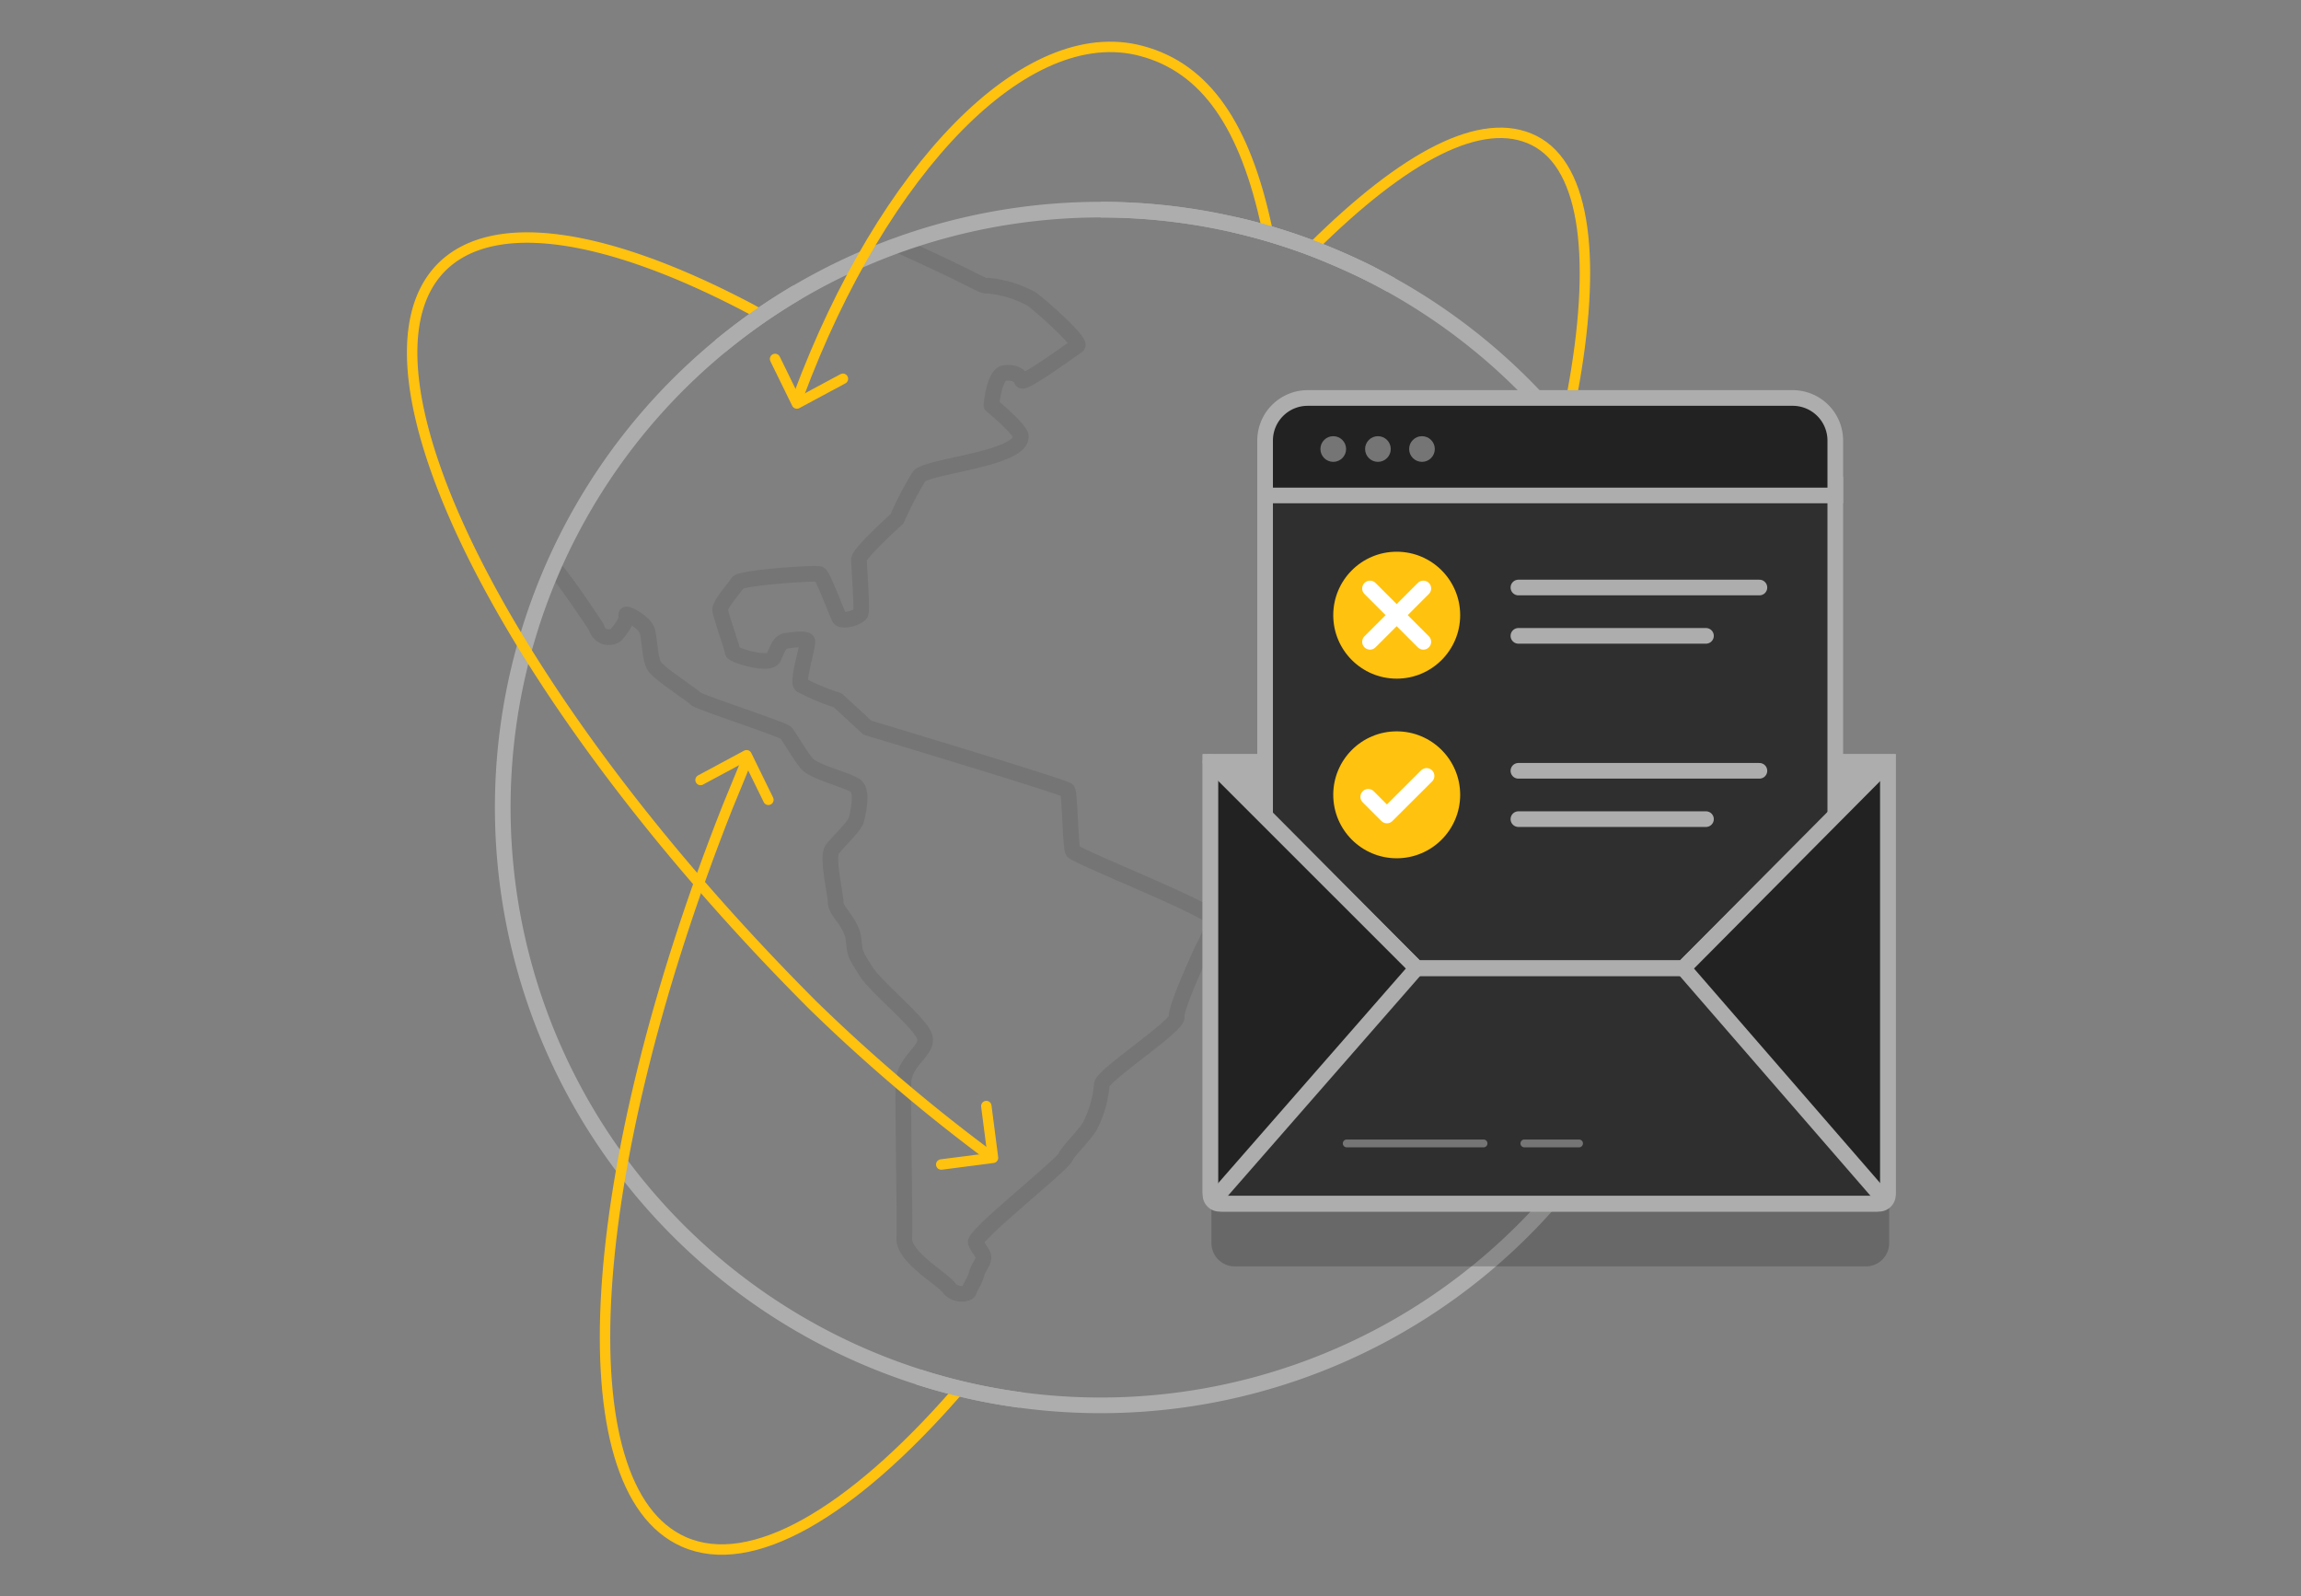 <svg xmlns="http://www.w3.org/2000/svg" viewBox="0 0 220.46 152.92"><rect x="0" y="0" width="220.46" height="152.92" fill="#808080" stroke="none"/><defs><style>.cls-1{isolation:isolate;}.cls-10,.cls-14,.cls-15,.cls-2,.cls-3,.cls-7,.cls-9{fill:none;}.cls-2,.cls-9{stroke:#757575;}.cls-10,.cls-14,.cls-2,.cls-7,.cls-9{stroke-linecap:round;stroke-linejoin:round;}.cls-11,.cls-14,.cls-2,.cls-3,.cls-5,.cls-7{stroke-width:1.5px;}.cls-11,.cls-3,.cls-5,.cls-7{stroke:#acadac;}.cls-11,.cls-3,.cls-5{stroke-miterlimit:10;}.cls-11,.cls-4,.cls-8{fill:#222223;}.cls-4{opacity:0.25;mix-blend-mode:multiply;}.cls-5{fill:#2f2f2f;}.cls-6{fill:#acadac;}.cls-9{stroke-width:0.75px;}.cls-10{stroke:#ffc20e;}.cls-12{fill:#757575;}.cls-13{fill:#ffc20e;}.cls-14{stroke:#fff;}</style></defs><title>network-reporting-dark-bg_2</title><g class="cls-1"><g id="Layer_2" data-name="Layer 2"><g id="artwork"><g id="Network-reporting_gray_bg" data-name="Network-reporting gray bg"><path class="cls-2" d="M86.05,23.46c8.66,3.91,7.76,3.91,8.66,3.91a11,11,0,0,1,4.12,1.27c.81.57,4.88,4.17,4.39,4.49s-5.16,3.73-5.32,3.32-.55-.8-1.61-.72-1.3,3.1-1.3,3.1,2.82,2.32,2.82,3c0,2.16-9,2.83-9.75,3.81a33.91,33.91,0,0,0-2.12,4.07s-3.64,3.26-3.64,3.91.33,4.73.16,5.14-1.82.9-2.06.41-1.55-4-1.88-4.16-7.49.33-7.82.81S69,57.9,69,58.39s1.19,3.74,1.19,4.06,3.51,1.39,3.91.57.58-1.54,1.23-1.63,1.79-.24,2,0-1,3.83-.57,4.24a21.76,21.76,0,0,0,3.51,1.47l2.84,2.62s18.92,5.68,19.16,6,.28,5.33.52,5.82S116,87.13,116.19,88s-1,3-1,3-2.61,5.62-2.45,6.44-7.1,5.57-7.18,6.47a10.4,10.4,0,0,1-1.15,4c-.73,1.14-1.87,2.12-2.36,3s-8.81,7.48-8.56,8.13.81,1.06.73,1.55-.49.82-.65,1.47-.65,1.3-.73,1.63-1.35.49-1.94-.33-4.34-2.93-4.26-4.72-.16-12.7-.08-14.91,2.53-3.09,2-4.48S83.9,94.58,82.93,93s-1-1.46-1.15-3-1.71-2.69-1.71-3.51-.89-4.4-.32-5.13,2.12-2.2,2.28-2.77.65-2.69,0-3.26S78,74,77.3,73.15s-1.71-2.61-2-2.94-8.48-3-8.64-3.26-3.59-2.44-4-3.18-.41-2.52-.65-3.34-2.2-1.87-2-1.47-.7,1.55-1,1.88a1.21,1.21,0,0,1-1.86-.73s-2.52-3.86-4-5.63"/><path class="cls-3" d="M148.76,114.85a57.28,57.28,0,1,1-1.17-76.28"/><path class="cls-4" d="M181,79v40.11a2.22,2.22,0,0,1-2.21,2.22H118.29a2.23,2.23,0,0,1-2.22-2.22V79Z"/><path class="cls-5" d="M175.88,73h5v41.48a.85.85,0,0,1-.85.85h-63.2a.85.85,0,0,1-.85-.85V73h5.59"/><polygon class="cls-6" points="121.21 73.01 116.34 73.01 120.92 77.59 121.21 73.01"/><polygon class="cls-6" points="175.88 73.01 180.83 73.01 175.84 78.2 175.88 73.01"/><polyline class="cls-5" points="175.84 45.7 175.84 78.2 161.28 92.76 135.72 92.76 121.21 78.16 121.21 45.7"/><line class="cls-7" x1="145.48" y1="56.29" x2="168.57" y2="56.29"/><line class="cls-7" x1="145.48" y1="60.92" x2="163.45" y2="60.92"/><line class="cls-7" x1="145.48" y1="73.85" x2="168.57" y2="73.85"/><line class="cls-7" x1="145.48" y1="78.48" x2="163.45" y2="78.48"/><polygon class="cls-8" points="161.28 92.76 180.87 73.01 180.87 115.34 161.28 92.76"/><polygon class="cls-8" points="135.81 92.76 116.21 73.01 116.21 115.34 135.81 92.76"/><line class="cls-3" x1="135.72" y1="92.76" x2="116.3" y2="114.97"/><polyline class="cls-7" points="115.97 73.01 135.72 92.76 161.28 92.76 180.31 73.6"/><path class="cls-3" d="M175.88,73h5v41.15a1.17,1.17,0,0,1-1.17,1.18H117.15a1.18,1.18,0,0,1-1.18-1.18V73h5.11"/><line class="cls-3" x1="161.28" y1="92.76" x2="180.45" y2="114.85"/><line class="cls-9" x1="129.03" y1="109.55" x2="142.14" y2="109.55"/><line class="cls-9" x1="146.05" y1="109.55" x2="151.29" y2="109.55"/><path class="cls-10" d="M76.51,37.89c8.1-21.71,21.82-36,32.88-33,6.12,1.64,9.91,7.14,12,17"/><path class="cls-10" d="M95,110.87a166.46,166.46,0,0,1-17.1-14.54C48.57,67,32.63,35.28,42.33,25.58c5.05-5,16-3.16,29.56,4l1.12.62"/><path class="cls-10" d="M150.63,37.75C153,25.06,152,16,147,13.47S134.54,15,125.77,23.68"/><path class="cls-10" d="M91.57,133.49c-10,11.43-19.56,17.11-26.06,14.23C53.9,142.58,56,112,69.69,77.36l1.73-4.21"/><polyline class="cls-10" points="94.5 105.97 95.14 110.93 90.18 111.57"/><polyline class="cls-10" points="80.76 36.29 76.35 38.66 74.26 34.39"/><polyline class="cls-10" points="67.12 74.73 71.53 72.36 73.62 76.63"/><path class="cls-3" d="M118.22,21.52A55.65,55.65,0,0,1,126,23.89s3.78,1.53,5.59,2.5"/><path class="cls-3" d="M69,33.17A57.06,57.06,0,0,1,76.37,28"/><path class="cls-11" d="M125.28,38.13h46.48a4.08,4.08,0,0,1,4.08,4.08v5.26a0,0,0,0,1,0,0H121.21a0,0,0,0,1,0,0V42.2A4.08,4.08,0,0,1,125.28,38.13Z"/><circle class="cls-12" cx="127.74" cy="43.02" r="1.23"/><circle class="cls-12" cx="132.02" cy="43.02" r="1.23"/><circle class="cls-12" cx="136.24" cy="43.02" r="1.23"/><path class="cls-3" d="M105.45,20.09a57,57,0,0,1,27.8,7.19"/><path class="cls-3" d="M97.76,134.13a56.43,56.43,0,0,1-9.76-2.2"/><circle class="cls-13" cx="133.82" cy="58.94" r="6.08"/><line class="cls-14" x1="131.26" y1="56.38" x2="136.37" y2="61.49"/><line class="cls-14" x1="136.37" y1="56.38" x2="131.26" y2="61.49"/><circle class="cls-13" cx="133.82" cy="76.15" r="6.08"/><polyline class="cls-14" points="131.09 76.34 132.88 78.13 136.68 74.34"/></g><rect class="cls-15" width="220.46" height="152.92"/></g></g></g></svg>